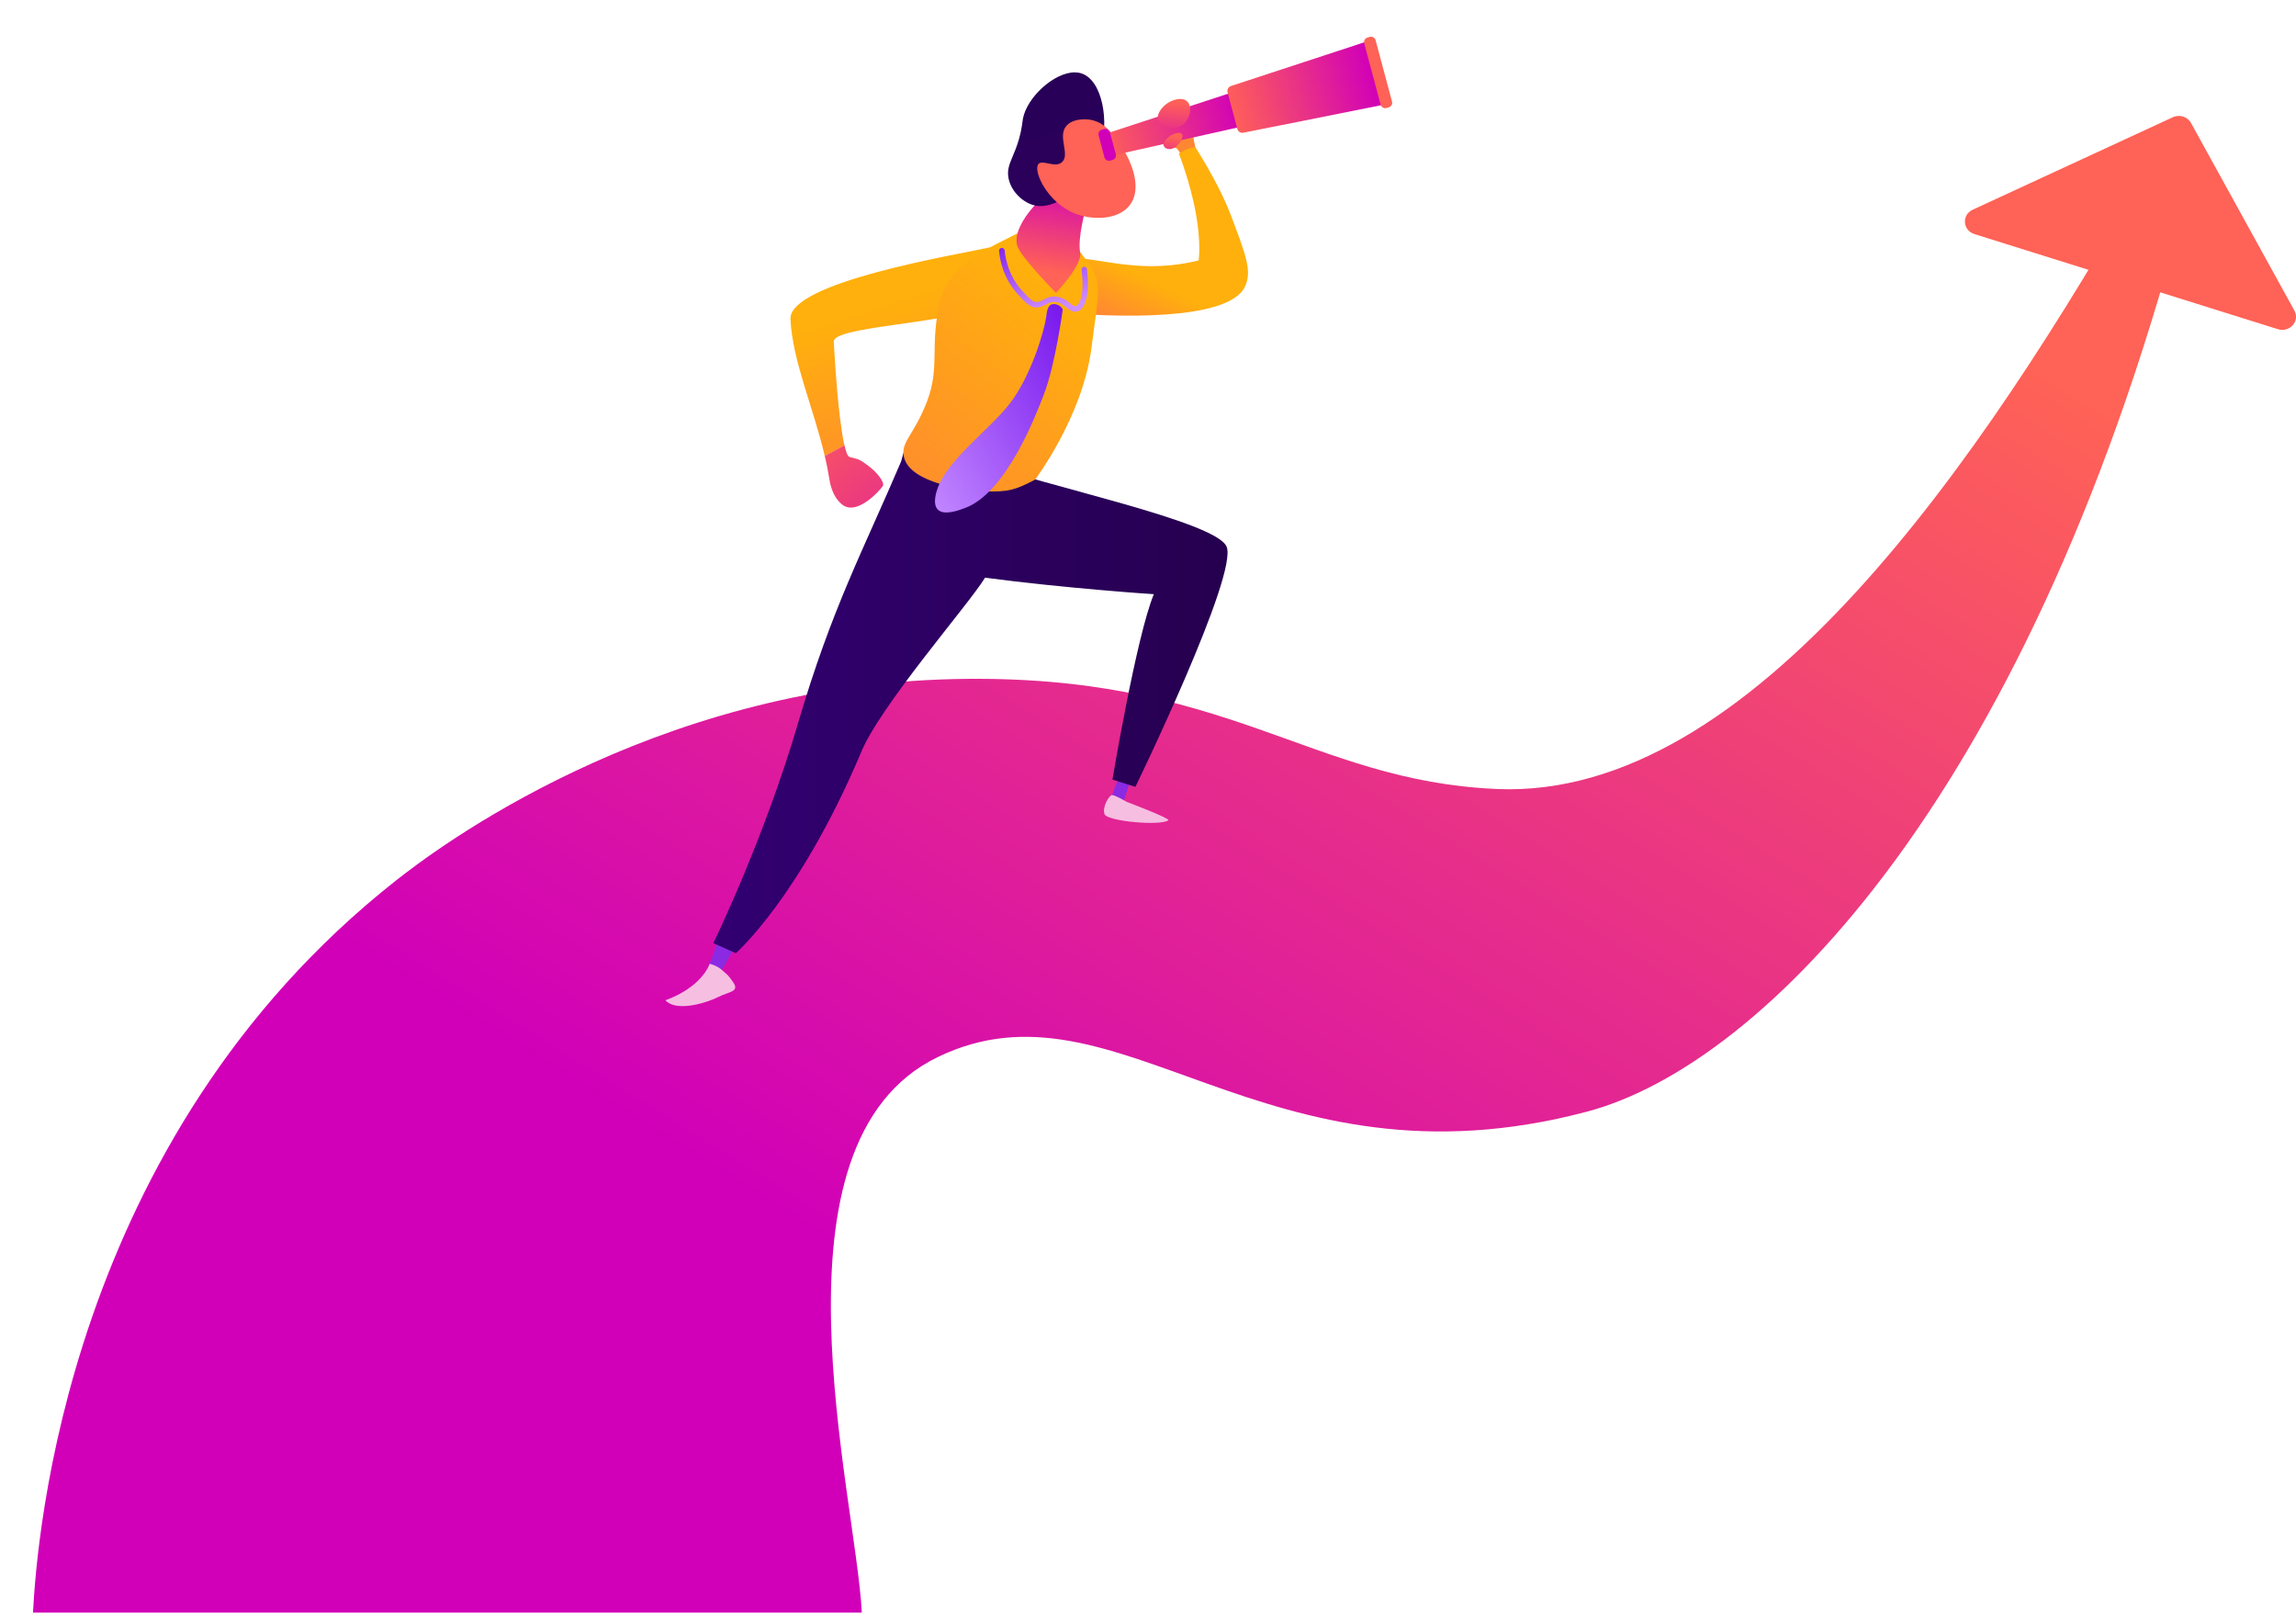 <?xml version="1.0" encoding="utf-8"?>
<!-- Generator: Adobe Illustrator 24.2.1, SVG Export Plug-In . SVG Version: 6.00 Build 0)  -->
<svg version="1.1" id="Camada_1" xmlns="http://www.w3.org/2000/svg" xmlns:xlink="http://www.w3.org/1999/xlink" x="0px" y="0px"
	 viewBox="0 0 260.26 182.76" style="enable-background:new 0 0 260.26 182.76;" xml:space="preserve">
<style type="text/css">
	.st0{opacity:0.53;}
	.st1{clip-path:url(#SVGID_4_);fill:url(#SVGID_5_);}
	.st2{clip-path:url(#SVGID_7_);fill:url(#SVGID_8_);}
	.st3{clip-path:url(#SVGID_10_);fill:url(#SVGID_11_);}
	.st4{clip-path:url(#SVGID_13_);fill:url(#SVGID_14_);}
	.st5{clip-path:url(#SVGID_16_);fill:url(#SVGID_17_);}
	.st6{clip-path:url(#SVGID_19_);fill:url(#SVGID_20_);}
	.st7{fill:#8A2AE3;}
	.st8{clip-path:url(#SVGID_22_);fill:url(#SVGID_23_);}
	.st9{clip-path:url(#SVGID_25_);fill:url(#SVGID_26_);}
	.st10{clip-path:url(#SVGID_28_);fill:url(#SVGID_29_);}
	.st11{clip-path:url(#SVGID_31_);fill:url(#SVGID_32_);}
	.st12{clip-path:url(#SVGID_34_);fill:url(#SVGID_35_);}
	.st13{clip-path:url(#SVGID_37_);fill:url(#SVGID_38_);}
	.st14{clip-path:url(#SVGID_40_);fill:url(#SVGID_41_);}
	.st15{clip-path:url(#SVGID_43_);fill:url(#SVGID_44_);}
	.st16{clip-path:url(#SVGID_46_);fill:url(#SVGID_47_);}
	.st17{clip-path:url(#SVGID_49_);fill:url(#SVGID_50_);}
	.st18{clip-path:url(#SVGID_52_);fill:url(#SVGID_53_);}
	.st19{clip-path:url(#SVGID_55_);fill:url(#SVGID_56_);}
	.st20{clip-path:url(#SVGID_58_);fill:url(#SVGID_59_);}
	.st21{clip-path:url(#SVGID_61_);fill:url(#SVGID_62_);}
	.st22{clip-path:url(#SVGID_64_);fill:url(#SVGID_65_);}
</style>
<g>
	<g>
		<g class="st0">
			<g>
				<defs>
					<path id="SVGID_1_" d="M-66-104"/>
				</defs>
				<clipPath id="SVGID_2_">
					<use xlink:href="#SVGID_1_"  style="overflow:visible;"/>
				</clipPath>
			</g>
		</g>
	</g>
	<g>
		<defs>
			<path id="SVGID_3_" d="M169.7,89.42c-21.39-0.92-30.47-13.14-61.53-12.46C73.6,77.72,49.11,96.46,44.9,99.78
				C7.5,129.23,4.18,174.47,3.74,182.76h93.95c-0.68-13.36-11.48-53.22,8.59-62.95c10.23-4.96,19.44-0.95,30.72,3.06
				c11.25,4,24.54,8,42.95,3.1c19.83-5.28,50.66-36,68.21-104.77l-4.67-2.15C224.47,52.51,198.48,90.65,169.7,89.42"/>
		</defs>
		<clipPath id="SVGID_4_">
			<use xlink:href="#SVGID_3_"  style="overflow:visible;"/>
		</clipPath>
		
			<linearGradient id="SVGID_5_" gradientUnits="userSpaceOnUse" x1="985.024" y1="1534.399" x2="986.024" y2="1534.399" gradientTransform="matrix(-81.628 132.159 132.159 81.628 -122197.922 -255419.406)">
			<stop  offset="0" style="stop-color:#FF6256"/>
			<stop  offset="1" style="stop-color:#D100B8"/>
		</linearGradient>
		<polygon class="st1" points="321.37,64.26 180.67,292.05 -69.46,137.55 71.24,-90.24 		"/>
	</g>
	<g>
		<defs>
			<path id="SVGID_6_" d="M246.29,13.29l-22.68,10.48c-1.26,0.58-1.14,2.34,0.2,2.76l34.4,10.78c1.34,0.42,2.53-0.92,1.87-2.11
				l-11.72-21.26c-0.28-0.51-0.82-0.8-1.39-0.8C246.74,13.14,246.51,13.19,246.29,13.29"/>
		</defs>
		<clipPath id="SVGID_7_">
			<use xlink:href="#SVGID_6_"  style="overflow:visible;"/>
		</clipPath>
		
			<linearGradient id="SVGID_8_" gradientUnits="userSpaceOnUse" x1="985.095" y1="1535.689" x2="986.095" y2="1535.689" gradientTransform="matrix(-85.94 152.357 152.357 85.94 -149082.469 -282018.5)">
			<stop  offset="0" style="stop-color:#FF6256"/>
			<stop  offset="1" style="stop-color:#D100B8"/>
		</linearGradient>
		<polygon class="st2" points="271.25,19.07 251.47,54.15 211.83,31.79 231.61,-3.29 		"/>
	</g>
	<g>
		<defs>
			<path id="SVGID_9_" d="M112.35,28.01c-3.85,0.85-22.96,3.95-22.75,8.17c0.24,4.77,2.59,9.96,3.89,15.5l2.23-1.2
				c-0.77-3.46-1.12-10.35-1.21-11.75c-0.11-1.71,12.16-2.01,16.64-3.85c4.28-1.76,3.72-6.9,1.52-6.9
				C112.58,27.97,112.47,27.98,112.35,28.01"/>
		</defs>
		<clipPath id="SVGID_10_">
			<use xlink:href="#SVGID_9_"  style="overflow:visible;"/>
		</clipPath>
		
			<linearGradient id="SVGID_11_" gradientUnits="userSpaceOnUse" x1="1028.776" y1="1558.751" x2="1029.776" y2="1558.751" gradientTransform="matrix(-12.982 -38.701 -38.701 12.982 73794.133 19651.727)">
			<stop  offset="0" style="stop-color:#FF6256"/>
			<stop  offset="1" style="stop-color:#FFB00C"/>
		</linearGradient>
		<polygon class="st3" points="92.03,59.53 82.25,30.37 112.81,20.12 122.59,49.28 		"/>
	</g>
	<g>
		<defs>
			<path id="SVGID_12_" d="M93.49,51.67c0.19,0.81,0.36,1.62,0.49,2.45c0.1,0.59,0.3,2.07,1.44,3.03c1.69,1.42,4.36-1.62,4.65-2.06
				c0.26-0.39-0.63-1.55-1.66-2.31c-0.93-0.68-0.91-0.69-2.1-0.99c-0.22-0.05-0.41-0.54-0.58-1.32L93.49,51.67z"/>
		</defs>
		<clipPath id="SVGID_13_">
			<use xlink:href="#SVGID_12_"  style="overflow:visible;"/>
		</clipPath>
		
			<linearGradient id="SVGID_14_" gradientUnits="userSpaceOnUse" x1="937.337" y1="1549.299" x2="938.337" y2="1549.299" gradientTransform="matrix(22.624 24.436 24.436 -22.624 -58975.586 12192.664)">
			<stop  offset="0" style="stop-color:#FF6256"/>
			<stop  offset="1" style="stop-color:#D100B8"/>
		</linearGradient>
		<polygon class="st4" points="97.18,47.06 104.37,54.83 96.65,61.98 89.46,54.21 		"/>
	</g>
	<g>
		<defs>
			<path id="SVGID_15_" d="M130.91,14.54c-0.18,0.28,0.23,1.32,0.96,1.84c0.66,0.48,0.62,0.2,1.46,0.41
				c0.15,0.04,0.81,1.01,0.94,1.55l1.28-1.42c-0.13-0.57-0.26-1.14-0.35-1.72c-0.07-0.42-0.21-1.46-1.02-2.13
				c-0.22-0.18-0.46-0.26-0.72-0.26C132.34,12.82,131.07,14.29,130.91,14.54"/>
		</defs>
		<clipPath id="SVGID_16_">
			<use xlink:href="#SVGID_15_"  style="overflow:visible;"/>
		</clipPath>
		
			<linearGradient id="SVGID_17_" gradientUnits="userSpaceOnUse" x1="1010.902" y1="1540.59" x2="1011.902" y2="1540.59" gradientTransform="matrix(-57.781 -50.874 -50.874 57.781 136949.203 -37547.352)">
			<stop  offset="0" style="stop-color:#FF6256"/>
			<stop  offset="1" style="stop-color:#FFB00C"/>
		</linearGradient>
		<polygon class="st5" points="133.44,20.73 127.99,15.93 132.83,10.43 138.29,15.23 		"/>
	</g>
	<g>
		<defs>
			<path id="SVGID_18_" d="M133.63,17.4c0,0,1.27,3.21,1.91,6.69c0.64,3.49,0.33,5.43,0.33,5.43c-4.25,1.03-7.6,0.61-10.32,0.19
				c-2.4-0.37-4.31-0.74-5.92-0.12c-0.8,0.44-1.78,2.49-1.64,3.46c0.23,1.64,2.48,2.38,3.71,2.48c3.77,0.29,17.46,1.03,19.41-3.02
				c0.85-1.76,0.12-3.55-1.48-7.85c-1.17-3.13-3.06-6.29-4.15-8C134.47,16.81,133.63,17.4,133.63,17.4"/>
		</defs>
		<clipPath id="SVGID_19_">
			<use xlink:href="#SVGID_18_"  style="overflow:visible;"/>
		</clipPath>
		
			<linearGradient id="SVGID_20_" gradientUnits="userSpaceOnUse" x1="1055.022" y1="1678.022" x2="1056.022" y2="1678.022" gradientTransform="matrix(5.045 -10.45 -10.45 -5.045 12335.022 19531.604)">
			<stop  offset="0" style="stop-color:#FF6256"/>
			<stop  offset="1" style="stop-color:#FFB00C"/>
		</linearGradient>
		<polygon class="st6" points="110.07,32.79 122.41,7.22 149.75,20.42 137.4,45.99 		"/>
	</g>
	<g>
		<polygon class="st7" points="81.46,106.47 80.26,109.71 81.66,110.2 83.41,107.2 		"/>
	</g>
	<g>
		<defs>
			<path id="SVGID_21_" d="M75.42,113.36c1.3,1.43,4.88,0.21,6.03-0.38c1.14-0.59,2.39-0.56,1.69-1.61c-0.7-1.05-0.88-1.02-1.27-1.4
				c-0.57-0.55-1.42-0.74-1.42-0.74C79.26,112.15,75.42,113.36,75.42,113.36"/>
		</defs>
		<clipPath id="SVGID_22_">
			<use xlink:href="#SVGID_21_"  style="overflow:visible;"/>
		</clipPath>
		
			<linearGradient id="SVGID_23_" gradientUnits="userSpaceOnUse" x1="968.607" y1="1541.704" x2="969.607" y2="1541.704" gradientTransform="matrix(40.886 73.317 73.317 -40.886 -152587.141 -7927.734)">
			<stop  offset="0" style="stop-color:#FDCED1"/>
			<stop  offset="1" style="stop-color:#F4BAE5"/>
		</linearGradient>
		<polygon class="st8" points="81.84,105.66 86.2,113.48 77.42,118.38 73.06,110.55 		"/>
	</g>
	<g>
		<polygon class="st7" points="128.18,88.34 127.38,90.77 126.06,90.11 126.97,87.73 		"/>
	</g>
	<g>
		<defs>
			<path id="SVGID_24_" d="M126.06,90.11c-0.35,0.01-1.16,1.41-0.85,2.18c0.31,0.78,6.32,1.35,7.24,0.67
				c0.1-0.26-4.73-2.08-4.73-2.08S126.43,90.11,126.06,90.11C126.07,90.11,126.06,90.11,126.06,90.11"/>
		</defs>
		<clipPath id="SVGID_25_">
			<use xlink:href="#SVGID_24_"  style="overflow:visible;"/>
		</clipPath>
		
			<linearGradient id="SVGID_26_" gradientUnits="userSpaceOnUse" x1="974.865" y1="1543.053" x2="975.865" y2="1543.053" gradientTransform="matrix(62.279 104.701 104.701 -62.279 -222194.453 -5960.801)">
			<stop  offset="0" style="stop-color:#FDCED1"/>
			<stop  offset="1" style="stop-color:#F4BAE5"/>
		</linearGradient>
		<polygon class="st9" points="130.56,86.75 134.11,92.72 126.9,97.01 123.35,91.03 		"/>
	</g>
	<g>
		<defs>
			<path id="SVGID_27_" d="M102.14,52.31C97.86,62.36,94.29,68.9,90.45,82c-3.84,13.1-9.59,24.89-9.59,24.89l2.55,1.14
				c0,0,7.18-6.25,14.12-22.58c2.07-5.3,12.26-16.9,14.13-19.98c8.96,1.19,19.1,1.88,19.13,1.87c-1.98,4.8-4.69,21.01-4.69,21.01
				l2.6,0.83c0,0,11.79-24.25,10.32-27.27c-1.39-2.88-20.68-6.83-28.1-9.58c-2.87-2.35-4.75-3.99-6.13-3.99
				C103.64,48.36,102.85,49.5,102.14,52.31"/>
		</defs>
		<clipPath id="SVGID_28_">
			<use xlink:href="#SVGID_27_"  style="overflow:visible;"/>
		</clipPath>
		
			<linearGradient id="SVGID_29_" gradientUnits="userSpaceOnUse" x1="970.774" y1="1568.164" x2="971.774" y2="1568.164" gradientTransform="matrix(58.273 0 0 -58.273 -56489.336 91460.25)">
			<stop  offset="0" style="stop-color:#320072"/>
			<stop  offset="1" style="stop-color:#26004F"/>
		</linearGradient>
		<rect x="80.86" y="48.36" class="st10" width="59.61" height="59.67"/>
	</g>
	<g>
		<defs>
			<path id="SVGID_30_" d="M115.84,26.15c-2.39,1.46-8.15,3.27-9.28,8.01c-1.21,5.07,0.03,7.36-1.47,11.31
				c-1.48,3.9-3.1,4.65-2.6,6.43c0.78,2.77,6.51,3.66,9.15,3.78c2.64,0.12,3.56-0.2,5.69-1.32c0,0,5.37-7.09,6.39-14.92
				c0.89-6.87,1.3-7.51-0.65-10.05c-1.92-2.51-3.01-4.15-4.7-4.15C117.67,25.24,116.86,25.52,115.84,26.15"/>
		</defs>
		<clipPath id="SVGID_31_">
			<use xlink:href="#SVGID_30_"  style="overflow:visible;"/>
		</clipPath>
		
			<linearGradient id="SVGID_32_" gradientUnits="userSpaceOnUse" x1="996.099" y1="1572.001" x2="997.099" y2="1572.001" gradientTransform="matrix(37.206 -48.689 -48.689 -37.206 39559.82 107069.656)">
			<stop  offset="0" style="stop-color:#FF6256"/>
			<stop  offset="1" style="stop-color:#FFB00C"/>
		</linearGradient>
		<polygon class="st11" points="87.25,44.54 110.48,14.13 139.76,36.51 116.53,66.91 		"/>
	</g>
	<g>
		<defs>
			<path id="SVGID_33_" d="M115.3,27.83c0.35,1.25,4.4,5.36,4.4,5.36s2.99-3.11,2.74-4.55c-0.3-1.72,0.53-4.62,0.92-6.21
				c0.04-0.17-1.02-1.41-2.6-1.61C119.07,21.02,114.59,25.29,115.3,27.83"/>
		</defs>
		<clipPath id="SVGID_34_">
			<use xlink:href="#SVGID_33_"  style="overflow:visible;"/>
		</clipPath>
		
			<linearGradient id="SVGID_35_" gradientUnits="userSpaceOnUse" x1="1097.203" y1="1427.558" x2="1098.203" y2="1427.558" gradientTransform="matrix(1.776 -10.655 10.655 1.776 -17040.273 9186.165)">
			<stop  offset="0" style="stop-color:#FF6256"/>
			<stop  offset="1" style="stop-color:#D100B8"/>
		</linearGradient>
		<polygon class="st12" points="123.17,34.62 125.41,21.17 114.83,19.4 112.59,32.86 		"/>
	</g>
	<g>
		<defs>
			<path id="SVGID_36_" d="M115.95,13.47c-0.08,0.45-0.12,1.14-0.43,2.24c-0.5,1.75-1.05,2.49-1.21,3.41
				c-0.31,1.68,0.99,3.48,2.65,4.07c2.72,0.96,6.56-2.45,7.74-6.08c1.09-3.36,0.25-8.02-2.11-8.79c-0.24-0.08-0.5-0.12-0.77-0.12
				C119.47,8.21,116.39,11.04,115.95,13.47"/>
		</defs>
		<clipPath id="SVGID_37_">
			<use xlink:href="#SVGID_36_"  style="overflow:visible;"/>
		</clipPath>
		
			<linearGradient id="SVGID_38_" gradientUnits="userSpaceOnUse" x1="1010.113" y1="1536.285" x2="1011.113" y2="1536.285" gradientTransform="matrix(-20.726 -72.549 72.549 -20.726 -90386.82 105190.539)">
			<stop  offset="0" style="stop-color:#320072"/>
			<stop  offset="1" style="stop-color:#26004F"/>
		</linearGradient>
		<polygon class="st13" points="129.99,22.94 124.89,5.1 109.79,9.41 114.89,27.25 		"/>
	</g>
	<g>
		<defs>
			<path id="SVGID_39_" d="M120.89,14.25c-1.06,1.2,0.44,3.25-0.5,4.12c-0.41,0.38-1.01,0.27-1.54,0.16
				c-0.49-0.1-0.92-0.2-1.14,0.06c-0.65,0.79,1.05,4.45,4.24,5.65c1.84,0.69,4.64,0.73,6.01-0.86c2.34-2.74-1.3-8.26-3.15-9.36
				c-0.57-0.34-1.17-0.44-1.17-0.44c-0.21-0.04-0.44-0.06-0.69-0.06C122.21,13.52,121.37,13.7,120.89,14.25"/>
		</defs>
		<clipPath id="SVGID_40_">
			<use xlink:href="#SVGID_39_"  style="overflow:visible;"/>
		</clipPath>
		
			<linearGradient id="SVGID_41_" gradientUnits="userSpaceOnUse" x1="951.979" y1="1635.241" x2="952.979" y2="1635.241" gradientTransform="matrix(-8.818 15.285 -15.285 -8.818 33505.008 -96.691)">
			<stop  offset="0" style="stop-color:#FF6256"/>
			<stop  offset="1" style="stop-color:#D100B8"/>
		</linearGradient>
		<polygon class="st14" points="120.35,7.79 112.08,22.12 126.98,30.71 135.25,16.38 		"/>
	</g>
	<g>
		<defs>
			<path id="SVGID_42_" d="M113.52,28.1c-0.17,0.02-0.29,0.17-0.28,0.34c0.13,1.28,0.58,3.14,2.02,4.78
				c0.98,1.12,1.47,1.52,1.95,1.6c0.58,0.09,0.98-0.12,1.34-0.31c0.33-0.17,0.61-0.32,1.05-0.29c0.55,0.04,0.92,0.34,1.28,0.62
				c0.3,0.24,0.61,0.49,0.99,0.49c0.07,0,0.15-0.01,0.23-0.03c0.88-0.24,1.13-1.61,1.2-2.42c0.09-1.05-0.09-2.32-0.09-2.38
				c-0.02-0.17-0.18-0.29-0.35-0.26c-0.17,0.02-0.29,0.18-0.26,0.35c0,0.01,0.18,1.26,0.09,2.24c-0.09,1.04-0.38,1.77-0.74,1.87
				c-0.17,0.05-0.36-0.09-0.67-0.34c-0.39-0.31-0.88-0.7-1.62-0.75c-0.62-0.04-1.02,0.17-1.38,0.36c-0.32,0.17-0.58,0.3-0.95,0.24
				c-0.3-0.05-0.76-0.45-1.58-1.39c-1.33-1.52-1.75-3.25-1.87-4.44c-0.02-0.16-0.15-0.28-0.31-0.28
				C113.54,28.1,113.53,28.1,113.52,28.1"/>
		</defs>
		<clipPath id="SVGID_43_">
			<use xlink:href="#SVGID_42_"  style="overflow:visible;"/>
		</clipPath>
		
			<linearGradient id="SVGID_44_" gradientUnits="userSpaceOnUse" x1="1161.812" y1="1616.632" x2="1162.812" y2="1616.632" gradientTransform="matrix(-2.423 -8.884 -8.884 2.423 17296.279 6439.599)">
			<stop  offset="0" style="stop-color:#CF8DFF"/>
			<stop  offset="1" style="stop-color:#7918EE"/>
		</linearGradient>
		<polygon class="st15" points="113.93,37.91 111.39,28.6 122.68,25.52 125.22,34.83 		"/>
	</g>
	<g>
		<defs>
			<path id="SVGID_45_" d="M119.33,34.47c-0.66,0.08-0.68,1.1-0.74,1.46c-0.24,1.68-1.75,6.74-4.13,9.81
				c-2.33,3-6.99,6.27-8.18,9.61c-0.11,0.31-0.62,1.74,0.02,2.4c0.71,0.73,2.45,0.07,3.15-0.2c4.64-1.76,7.98-10.51,8.88-12.86
				c1.29-3.35,2.13-9.57,2.13-9.57c0-0.21-0.43-0.66-1-0.66C119.42,34.46,119.38,34.47,119.33,34.47"/>
		</defs>
		<clipPath id="SVGID_46_">
			<use xlink:href="#SVGID_45_"  style="overflow:visible;"/>
		</clipPath>
		
			<linearGradient id="SVGID_47_" gradientUnits="userSpaceOnUse" x1="979.19" y1="1616.986" x2="980.19" y2="1616.986" gradientTransform="matrix(20.469 -11.884 -11.884 -20.469 -723.321 44787.168)">
			<stop  offset="0" style="stop-color:#C085FF"/>
			<stop  offset="1" style="stop-color:#7918EE"/>
		</linearGradient>
		<polygon class="st16" points="95.24,40.52 116.74,28.04 130.9,52.43 109.4,64.91 		"/>
	</g>
	<g>
		<defs>
			<polygon id="SVGID_48_" points="125.18,15.21 125.84,17.68 141.72,14.13 140.58,10.17 			"/>
		</defs>
		<clipPath id="SVGID_49_">
			<use xlink:href="#SVGID_48_"  style="overflow:visible;"/>
		</clipPath>
		
			<linearGradient id="SVGID_50_" gradientUnits="userSpaceOnUse" x1="947.724" y1="1642.52" x2="948.724" y2="1642.52" gradientTransform="matrix(15.707 -4.195 -4.195 -15.707 -7870.855 29790.768)">
			<stop  offset="0" style="stop-color:#FF6256"/>
			<stop  offset="1" style="stop-color:#D100B8"/>
		</linearGradient>
		<polygon class="st17" points="123.31,10.67 140.62,6.05 143.59,17.18 126.28,21.8 		"/>
	</g>
	<g>
		<defs>
			<path id="SVGID_51_" d="M154.75,4.76l-15.22,4.99c-0.29,0.1-0.46,0.41-0.38,0.71l1.11,4.16c0.08,0.3,0.38,0.48,0.68,0.42
				l15.75-3.14c0.33-0.06,0.54-0.4,0.45-0.73l-1.64-6.02c-0.07-0.26-0.31-0.43-0.56-0.43C154.87,4.73,154.81,4.74,154.75,4.76"/>
		</defs>
		<clipPath id="SVGID_52_">
			<use xlink:href="#SVGID_51_"  style="overflow:visible;"/>
		</clipPath>
		
			<linearGradient id="SVGID_53_" gradientUnits="userSpaceOnUse" x1="949.96" y1="1637.222" x2="950.96" y2="1637.222" gradientTransform="matrix(16.609 -4.436 -4.436 -16.609 -8376.387 31418.32)">
			<stop  offset="0" style="stop-color:#FF6256"/>
			<stop  offset="1" style="stop-color:#D100B8"/>
		</linearGradient>
		<polygon class="st18" points="136.49,5.42 156.02,0.21 159.82,14.42 140.28,19.63 		"/>
	</g>
	<g>
		<defs>
			<path id="SVGID_54_" d="M155.27,4.18l-0.25,0.07c-0.29,0.08-0.46,0.37-0.38,0.66l1.86,6.95c0.08,0.29,0.37,0.46,0.66,0.38
				l0.25-0.07c0.29-0.08,0.46-0.37,0.38-0.66l-1.86-6.95c-0.06-0.24-0.28-0.4-0.52-0.4C155.37,4.16,155.32,4.17,155.27,4.18"/>
		</defs>
		<clipPath id="SVGID_55_">
			<use xlink:href="#SVGID_54_"  style="overflow:visible;"/>
		</clipPath>
		
			<linearGradient id="SVGID_56_" gradientUnits="userSpaceOnUse" x1="943.678" y1="1483.778" x2="944.678" y2="1483.778" gradientTransform="matrix(-6.12 21.857 21.857 6.12 -26501.797 -29691.5)">
			<stop  offset="0" style="stop-color:#FF6256"/>
			<stop  offset="1" style="stop-color:#D100B8"/>
		</linearGradient>
		<polygon class="st19" points="159.98,4.76 157.62,13.17 152.45,11.72 154.81,3.31 		"/>
	</g>
	<g>
		<defs>
			<path id="SVGID_57_" d="M125.16,14.62l-0.25,0.07c-0.29,0.08-0.46,0.37-0.38,0.66l0.66,2.47c0.08,0.29,0.37,0.46,0.66,0.38
				l0.25-0.07c0.29-0.08,0.46-0.37,0.38-0.66L125.82,15c-0.07-0.24-0.28-0.4-0.52-0.4C125.25,14.6,125.2,14.61,125.16,14.62"/>
		</defs>
		<clipPath id="SVGID_58_">
			<use xlink:href="#SVGID_57_"  style="overflow:visible;"/>
		</clipPath>
		
			<linearGradient id="SVGID_59_" gradientUnits="userSpaceOnUse" x1="843.884" y1="1316.496" x2="844.884" y2="1316.496" gradientTransform="matrix(-2.156 5.998 5.998 2.156 -5949.101 -7891.69)">
			<stop  offset="0" style="stop-color:#FF6256"/>
			<stop  offset="1" style="stop-color:#D100B8"/>
		</linearGradient>
		<polygon class="st20" points="127.72,15.02 126.31,18.94 123.28,17.85 124.69,13.93 		"/>
	</g>
	<g>
		<defs>
			<path id="SVGID_60_" d="M132.72,15.35c-0.28,0.17-0.77,0.57-0.83,0.95c-0.07,0.47,0.55,0.78,1.16,0.48
				c0.61-0.3,1.11-1.15,0.97-1.52c-0.06-0.15-0.21-0.21-0.4-0.21C133.35,15.06,133,15.18,132.72,15.35"/>
		</defs>
		<clipPath id="SVGID_61_">
			<use xlink:href="#SVGID_60_"  style="overflow:visible;"/>
		</clipPath>
		
			<linearGradient id="SVGID_62_" gradientUnits="userSpaceOnUse" x1="695.874" y1="1026.156" x2="696.874" y2="1026.156" gradientTransform="matrix(-1.8 3.694 3.054 0.539 -1748.475 -3108.161)">
			<stop  offset="0" style="stop-color:#FF6256"/>
			<stop  offset="1" style="stop-color:#D100B8"/>
		</linearGradient>
		<polygon class="st21" points="135.07,15.22 133.98,17.46 130.92,16.92 132.01,14.68 		"/>
	</g>
	<g>
		<defs>
			<path id="SVGID_63_" d="M132.1,11.87c-0.4,0.33-1.04,1.08-0.82,1.73c0.27,0.79,1.75,1.21,2.7,0.6c0.95-0.61,1.2-2.11,0.6-2.7
				c-0.2-0.2-0.48-0.28-0.79-0.28C133.22,11.21,132.55,11.5,132.1,11.87"/>
		</defs>
		<clipPath id="SVGID_64_">
			<use xlink:href="#SVGID_63_"  style="overflow:visible;"/>
		</clipPath>
		
			<linearGradient id="SVGID_65_" gradientUnits="userSpaceOnUse" x1="788.582" y1="1370.739" x2="789.582" y2="1370.739" gradientTransform="matrix(-0.36 6.486 6.486 0.36 -8473.23 -5596.637)">
			<stop  offset="0" style="stop-color:#FF6256"/>
			<stop  offset="1" style="stop-color:#D100B8"/>
		</linearGradient>
		<polygon class="st22" points="135.39,11.23 135.18,15.03 130.87,14.79 131.08,10.99 		"/>
	</g>
</g>
<g>
</g>
<g>
</g>
<g>
</g>
<g>
</g>
<g>
</g>
<g>
</g>
<g>
</g>
<g>
</g>
<g>
</g>
<g>
</g>
<g>
</g>
<g>
</g>
<g>
</g>
<g>
</g>
<g>
</g>
</svg>
